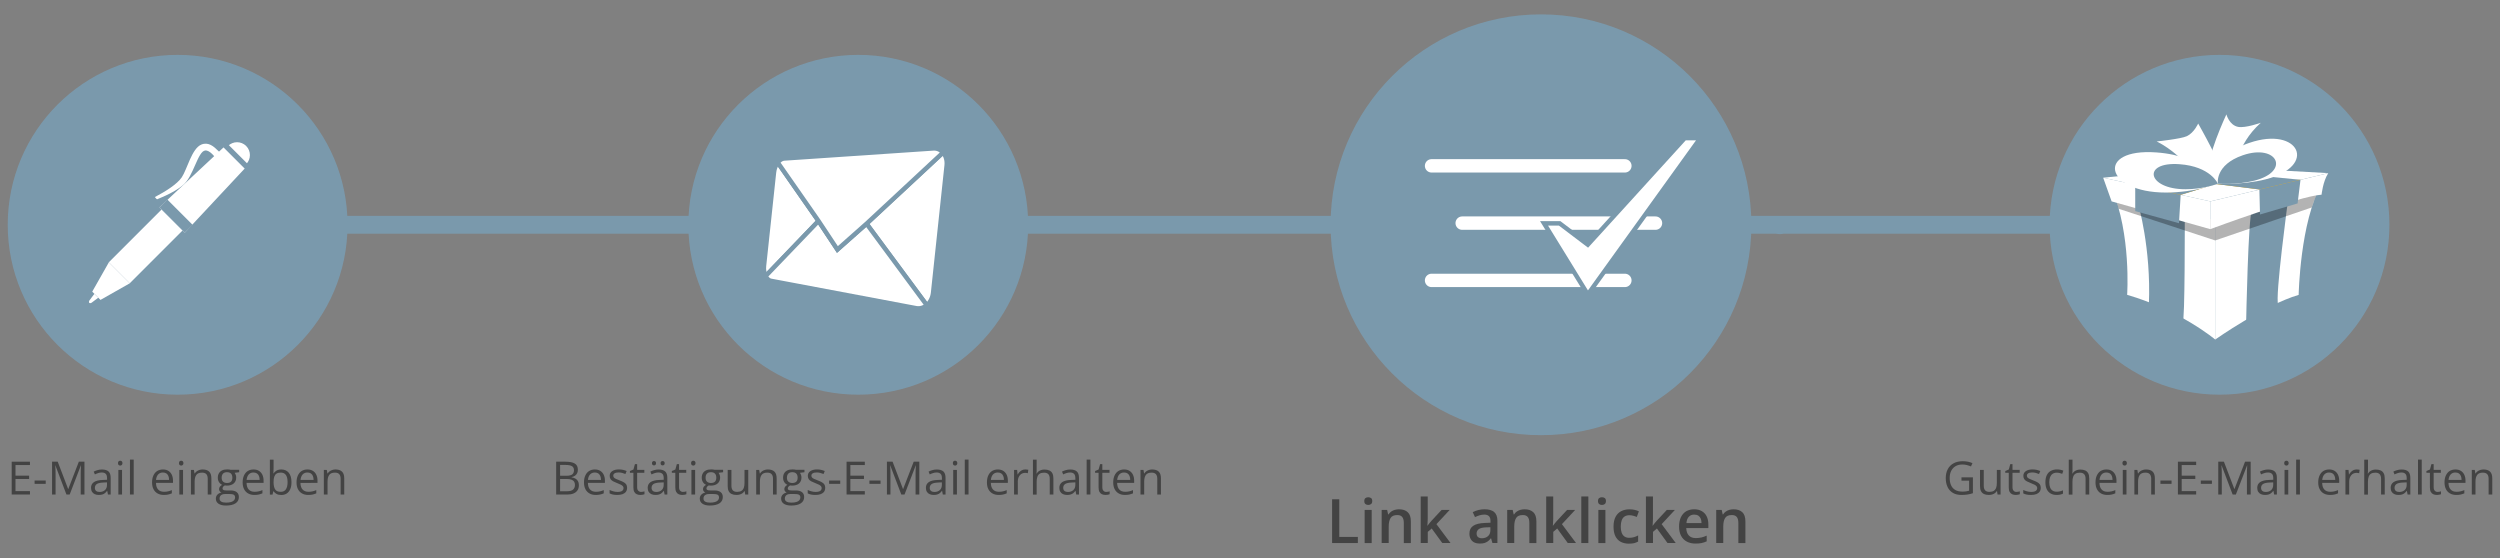 <?xml version="1.0" encoding="utf-8"?>
<!-- Generator: Adobe Illustrator 28.0.0, SVG Export Plug-In . SVG Version: 6.00 Build 0)  -->
<svg version="1.1" id="Ebene_1" xmlns="http://www.w3.org/2000/svg" xmlns:xlink="http://www.w3.org/1999/xlink" x="0px" y="0px"
	 viewBox="0 0 560 125" style="enable-background:new 0 0 560 125;" xml:space="preserve">
<rect x="0" y="0" width="560" height="125" fill="#808080" stroke="none"/>
<style type="text/css">
	.st0{fill:#7A99AC;}
	.st1{fill:none;stroke:#7A99AC;stroke-width:4;stroke-miterlimit:10;}
	.st2{fill:#434343;}
	.st3{fill:#FFFFFF;}
	.st4{fill:#FFFFFF;stroke:#7A99AC;stroke-miterlimit:10;}
	.st5{fill:#7A99AC;stroke:#FFFFFF;stroke-width:3;stroke-linecap:round;stroke-miterlimit:10;}
	.st6{opacity:0.3;enable-background:new    ;}
	.st7{fill:#F0AE11;}
</style>
<g>
	<g>
		<g>
			<path class="st0" d="M43.41,50.64c1.93,0,1.93-3,0-3C41.48,47.64,41.48,50.64,43.41,50.64L43.41,50.64z"/>
		</g>
	</g>
	<g>
		<g>
			<path class="st0" d="M398.68,52.45c1.93,0,1.93-3,0-3C396.75,49.45,396.75,52.45,398.68,52.45L398.68,52.45z"/>
		</g>
	</g>
	<line class="st1" x1="41.6" y1="50.35" x2="497.77" y2="50.35"/>
	<g>
		<circle class="st0" cx="39.79" cy="50.35" r="38.06"/>
		<g>
			<path class="st2" d="M6.71,110.77H2.62v-7.35h4.09v0.75H3.47v2.38h3.05v0.74H3.47v2.72h3.24V110.77z"/>
			<path class="st2" d="M7.75,108.38v-0.74h2.49v0.74H7.75z"/>
			<path class="st2" d="M14.88,110.77l-2.47-6.51h-0.04c0.01,0.14,0.03,0.3,0.04,0.5c0.01,0.2,0.02,0.41,0.03,0.65
				c0.01,0.23,0.01,0.47,0.01,0.71v4.65h-0.79v-7.35h1.27l2.33,6.11h0.04l2.36-6.11h1.26v7.35h-0.84v-4.71c0-0.22,0-0.44,0.01-0.66
				c0.01-0.22,0.02-0.43,0.03-0.62c0.01-0.19,0.02-0.37,0.03-0.51h-0.04l-2.5,6.5H14.88z"/>
			<path class="st2" d="M22.85,105.17c0.66,0,1.14,0.15,1.46,0.44c0.32,0.29,0.48,0.77,0.48,1.41v3.75h-0.61l-0.16-0.81h-0.04
				c-0.15,0.2-0.32,0.37-0.48,0.51c-0.17,0.13-0.36,0.24-0.58,0.3c-0.22,0.07-0.49,0.1-0.81,0.1c-0.34,0-0.63-0.06-0.89-0.18
				c-0.26-0.12-0.46-0.29-0.61-0.53c-0.15-0.24-0.22-0.54-0.22-0.9c0-0.55,0.22-0.97,0.65-1.27c0.44-0.29,1.1-0.46,1.99-0.48
				l0.95-0.04v-0.34c0-0.48-0.1-0.81-0.31-1c-0.2-0.19-0.49-0.29-0.86-0.29c-0.29,0-0.56,0.04-0.82,0.13s-0.51,0.18-0.74,0.3
				l-0.26-0.63c0.25-0.13,0.53-0.24,0.85-0.33C22.15,105.21,22.49,105.17,22.85,105.17z M23.96,108.05l-0.84,0.04
				c-0.69,0.03-1.17,0.14-1.45,0.34c-0.28,0.2-0.42,0.48-0.42,0.84c0,0.32,0.1,0.55,0.29,0.7c0.19,0.15,0.44,0.23,0.76,0.23
				c0.49,0,0.89-0.14,1.2-0.41c0.31-0.27,0.47-0.68,0.47-1.22V108.05z"/>
			<path class="st2" d="M26.93,103.2c0.14,0,0.26,0.05,0.35,0.13c0.1,0.09,0.15,0.23,0.15,0.41c0,0.18-0.05,0.32-0.15,0.41
				c-0.1,0.09-0.22,0.14-0.35,0.14c-0.14,0-0.26-0.05-0.36-0.14c-0.1-0.09-0.14-0.23-0.14-0.41c0-0.19,0.05-0.33,0.14-0.41
				C26.67,103.24,26.79,103.2,26.93,103.2z M27.34,105.26v5.51h-0.83v-5.51H27.34z"/>
			<path class="st2" d="M29.95,110.77h-0.84v-7.82h0.84V110.77z"/>
			<path class="st2" d="M36.5,105.16c0.47,0,0.87,0.1,1.21,0.31c0.34,0.21,0.59,0.5,0.77,0.87c0.18,0.38,0.27,0.81,0.27,1.31v0.52
				h-3.81c0.01,0.65,0.17,1.14,0.48,1.48c0.31,0.34,0.75,0.51,1.32,0.51c0.35,0,0.66-0.03,0.92-0.1c0.27-0.06,0.55-0.16,0.83-0.28
				v0.73c-0.28,0.12-0.55,0.21-0.83,0.27c-0.27,0.06-0.6,0.09-0.97,0.09c-0.53,0-0.99-0.11-1.38-0.33c-0.39-0.21-0.7-0.53-0.92-0.95
				c-0.22-0.42-0.33-0.93-0.33-1.54c0-0.59,0.1-1.11,0.3-1.54c0.2-0.43,0.48-0.77,0.84-1C35.58,105.28,36.01,105.16,36.5,105.16z
				 M36.49,105.84c-0.45,0-0.8,0.15-1.07,0.44c-0.26,0.29-0.42,0.7-0.47,1.22h2.92c0-0.33-0.05-0.62-0.15-0.87
				c-0.1-0.25-0.25-0.44-0.45-0.58C37.06,105.91,36.81,105.84,36.49,105.84z"/>
			<path class="st2" d="M40.59,103.2c0.14,0,0.26,0.05,0.35,0.13c0.1,0.09,0.15,0.23,0.15,0.41c0,0.18-0.05,0.32-0.15,0.41
				c-0.1,0.09-0.22,0.14-0.35,0.14c-0.14,0-0.26-0.05-0.36-0.14c-0.1-0.09-0.14-0.23-0.14-0.41c0-0.19,0.05-0.33,0.14-0.41
				C40.32,103.24,40.44,103.2,40.59,103.2z M41,105.26v5.51h-0.83v-5.51H41z"/>
			<path class="st2" d="M45.37,105.16c0.65,0,1.15,0.16,1.48,0.48c0.34,0.32,0.5,0.83,0.5,1.54v3.59h-0.82v-3.53
				c0-0.46-0.1-0.8-0.31-1.03s-0.53-0.34-0.96-0.34c-0.61,0-1.04,0.17-1.29,0.52s-0.37,0.85-0.37,1.5v2.89h-0.83v-5.51h0.67
				l0.13,0.79h0.05c0.12-0.19,0.27-0.36,0.45-0.49c0.18-0.13,0.38-0.23,0.61-0.3S45.12,105.16,45.37,105.16z"/>
			<path class="st2" d="M50.61,113.24c-0.72,0-1.28-0.14-1.67-0.41s-0.59-0.65-0.59-1.13c0-0.35,0.11-0.64,0.33-0.88
				c0.22-0.24,0.52-0.41,0.91-0.49c-0.14-0.07-0.27-0.17-0.37-0.3s-0.15-0.29-0.15-0.46c0-0.2,0.06-0.38,0.17-0.53
				c0.11-0.15,0.28-0.3,0.52-0.44c-0.29-0.12-0.52-0.32-0.7-0.6c-0.18-0.28-0.27-0.6-0.27-0.98c0-0.4,0.08-0.73,0.25-1.01
				c0.16-0.28,0.4-0.49,0.71-0.64c0.31-0.15,0.69-0.22,1.13-0.22c0.1,0,0.2,0.01,0.29,0.01c0.1,0.01,0.19,0.02,0.28,0.03
				c0.09,0.02,0.17,0.03,0.24,0.05h1.89v0.54l-1.02,0.13c0.1,0.13,0.18,0.29,0.25,0.47c0.07,0.18,0.1,0.39,0.1,0.61
				c0,0.55-0.19,0.99-0.56,1.31c-0.37,0.32-0.88,0.48-1.53,0.48c-0.15,0-0.31-0.01-0.47-0.04c-0.16,0.09-0.29,0.19-0.37,0.3
				c-0.09,0.11-0.13,0.24-0.13,0.38c0,0.11,0.03,0.19,0.1,0.26c0.07,0.06,0.16,0.11,0.28,0.14c0.12,0.03,0.27,0.04,0.45,0.04h0.97
				c0.6,0,1.06,0.13,1.38,0.38c0.32,0.25,0.48,0.62,0.48,1.1c0,0.61-0.25,1.08-0.74,1.4C52.27,113.08,51.55,113.24,50.61,113.24z
				 M50.64,112.59c0.46,0,0.83-0.05,1.13-0.14c0.3-0.09,0.52-0.23,0.67-0.4c0.15-0.17,0.22-0.38,0.22-0.61
				c0-0.22-0.05-0.39-0.15-0.5c-0.1-0.11-0.25-0.19-0.44-0.22c-0.19-0.04-0.43-0.06-0.71-0.06h-0.96c-0.25,0-0.46,0.04-0.65,0.12
				c-0.18,0.08-0.33,0.19-0.42,0.34c-0.1,0.15-0.15,0.34-0.15,0.56c0,0.3,0.13,0.53,0.38,0.68
				C49.81,112.51,50.17,112.59,50.64,112.59z M50.85,108.19c0.4,0,0.7-0.1,0.9-0.3c0.2-0.2,0.3-0.49,0.3-0.88
				c0-0.41-0.1-0.72-0.31-0.93c-0.2-0.21-0.51-0.31-0.9-0.31c-0.38,0-0.68,0.11-0.88,0.32s-0.31,0.52-0.31,0.93
				c0,0.38,0.1,0.66,0.31,0.86C50.17,108.08,50.47,108.19,50.85,108.19z"/>
			<path class="st2" d="M56.79,105.16c0.47,0,0.87,0.1,1.21,0.31c0.34,0.21,0.59,0.5,0.77,0.87c0.18,0.38,0.27,0.81,0.27,1.31v0.52
				h-3.81c0.01,0.65,0.17,1.14,0.48,1.48c0.31,0.34,0.75,0.51,1.32,0.51c0.35,0,0.66-0.03,0.92-0.1c0.27-0.06,0.55-0.16,0.83-0.28
				v0.73c-0.28,0.12-0.55,0.21-0.83,0.27c-0.27,0.06-0.6,0.09-0.97,0.09c-0.53,0-0.99-0.11-1.38-0.33c-0.39-0.21-0.7-0.53-0.92-0.95
				c-0.22-0.42-0.33-0.93-0.33-1.54c0-0.59,0.1-1.11,0.3-1.54c0.2-0.43,0.48-0.77,0.84-1C55.86,105.28,56.29,105.16,56.79,105.16z
				 M56.78,105.84c-0.45,0-0.8,0.15-1.07,0.44c-0.26,0.29-0.42,0.7-0.47,1.22h2.92c0-0.33-0.05-0.62-0.15-0.87
				c-0.1-0.25-0.25-0.44-0.45-0.58C57.35,105.91,57.09,105.84,56.78,105.84z"/>
			<path class="st2" d="M61.28,102.95v1.96c0,0.22-0.01,0.44-0.02,0.65c-0.01,0.21-0.02,0.38-0.03,0.49h0.05
				c0.15-0.25,0.37-0.46,0.65-0.63c0.28-0.17,0.65-0.26,1.09-0.26c0.69,0,1.24,0.24,1.65,0.72c0.41,0.48,0.62,1.19,0.62,2.13
				c0,0.62-0.09,1.14-0.28,1.57c-0.19,0.43-0.45,0.75-0.79,0.97c-0.34,0.22-0.75,0.33-1.21,0.33c-0.44,0-0.79-0.08-1.07-0.24
				c-0.28-0.16-0.5-0.36-0.65-0.59h-0.07l-0.17,0.74h-0.6v-7.82H61.28z M62.89,105.86c-0.4,0-0.72,0.08-0.95,0.23
				c-0.23,0.15-0.4,0.39-0.51,0.7c-0.1,0.31-0.15,0.71-0.15,1.19v0.05c0,0.69,0.12,1.22,0.35,1.59c0.23,0.37,0.65,0.55,1.26,0.55
				c0.51,0,0.9-0.19,1.15-0.56s0.38-0.91,0.38-1.61c0-0.71-0.13-1.25-0.38-1.6C63.79,106.04,63.41,105.86,62.89,105.86z"/>
			<path class="st2" d="M68.87,105.16c0.47,0,0.87,0.1,1.21,0.31c0.34,0.21,0.59,0.5,0.77,0.87c0.18,0.38,0.27,0.81,0.27,1.31v0.52
				H67.3c0.01,0.65,0.17,1.14,0.48,1.48c0.31,0.34,0.75,0.51,1.32,0.51c0.35,0,0.66-0.03,0.92-0.1c0.27-0.06,0.55-0.16,0.83-0.28
				v0.73c-0.28,0.12-0.55,0.21-0.83,0.27c-0.27,0.06-0.6,0.09-0.97,0.09c-0.53,0-0.99-0.11-1.38-0.33c-0.39-0.21-0.7-0.53-0.92-0.95
				c-0.22-0.42-0.33-0.93-0.33-1.54c0-0.59,0.1-1.11,0.3-1.54c0.2-0.43,0.48-0.77,0.84-1C67.94,105.28,68.37,105.16,68.87,105.16z
				 M68.86,105.84c-0.45,0-0.8,0.15-1.07,0.44c-0.26,0.29-0.42,0.7-0.47,1.22h2.92c0-0.33-0.05-0.62-0.15-0.87
				c-0.1-0.25-0.25-0.44-0.45-0.58C69.43,105.91,69.17,105.84,68.86,105.84z"/>
			<path class="st2" d="M75.13,105.16c0.65,0,1.15,0.16,1.48,0.48c0.34,0.32,0.5,0.83,0.5,1.54v3.59H76.3v-3.53
				c0-0.46-0.1-0.8-0.31-1.03s-0.53-0.34-0.96-0.34c-0.61,0-1.04,0.17-1.29,0.52c-0.25,0.35-0.37,0.85-0.37,1.5v2.89h-0.83v-5.51
				h0.67l0.13,0.79h0.05c0.12-0.19,0.27-0.36,0.45-0.49c0.18-0.13,0.38-0.23,0.61-0.3S74.89,105.16,75.13,105.16z"/>
		</g>
	</g>
	<g>
		<circle class="st0" cx="192.25" cy="50.35" r="38.06"/>
		<g>
			<path class="st2" d="M124.6,103.42h2.08c0.92,0,1.61,0.14,2.07,0.41c0.46,0.27,0.69,0.74,0.69,1.4c0,0.28-0.05,0.54-0.16,0.77
				c-0.11,0.23-0.27,0.41-0.48,0.56c-0.21,0.15-0.46,0.25-0.77,0.31v0.05c0.32,0.05,0.61,0.14,0.85,0.28s0.44,0.32,0.58,0.56
				c0.14,0.24,0.21,0.55,0.21,0.92c0,0.45-0.1,0.83-0.31,1.15c-0.21,0.31-0.51,0.55-0.89,0.71c-0.38,0.16-0.83,0.24-1.36,0.24h-2.53
				V103.42z M125.46,106.57h1.41c0.64,0,1.08-0.11,1.33-0.32c0.25-0.21,0.37-0.52,0.37-0.92c0-0.42-0.15-0.72-0.44-0.9
				c-0.29-0.18-0.76-0.28-1.4-0.28h-1.27V106.57z M125.46,107.29v2.75h1.53c0.65,0,1.12-0.13,1.39-0.38
				c0.27-0.26,0.41-0.6,0.41-1.04c0-0.28-0.06-0.52-0.18-0.71c-0.12-0.2-0.32-0.35-0.59-0.46c-0.27-0.1-0.64-0.16-1.09-0.16H125.46z
				"/>
			<path class="st2" d="M133.25,105.16c0.47,0,0.87,0.1,1.21,0.31c0.34,0.21,0.59,0.5,0.77,0.87c0.18,0.38,0.27,0.81,0.27,1.31v0.52
				h-3.81c0.01,0.65,0.17,1.14,0.48,1.48c0.31,0.34,0.75,0.51,1.32,0.51c0.35,0,0.66-0.03,0.92-0.1c0.27-0.06,0.55-0.16,0.83-0.28
				v0.73c-0.28,0.12-0.55,0.21-0.83,0.27c-0.27,0.06-0.6,0.09-0.97,0.09c-0.53,0-0.99-0.11-1.38-0.33c-0.39-0.21-0.7-0.53-0.92-0.95
				c-0.22-0.42-0.33-0.93-0.33-1.54c0-0.59,0.1-1.11,0.3-1.54c0.2-0.43,0.48-0.77,0.84-1C132.33,105.28,132.75,105.16,133.25,105.16
				z M133.24,105.84c-0.45,0-0.8,0.15-1.07,0.44c-0.26,0.29-0.42,0.7-0.47,1.22h2.92c0-0.33-0.05-0.62-0.15-0.87
				c-0.1-0.25-0.25-0.44-0.45-0.58C133.81,105.91,133.55,105.84,133.24,105.84z"/>
			<path class="st2" d="M140.47,109.26c0,0.35-0.09,0.65-0.26,0.89c-0.18,0.24-0.43,0.42-0.75,0.54s-0.72,0.18-1.17,0.18
				c-0.39,0-0.72-0.03-1-0.09s-0.53-0.15-0.74-0.26v-0.77c0.22,0.11,0.49,0.21,0.8,0.3c0.31,0.09,0.63,0.14,0.96,0.14
				c0.48,0,0.82-0.08,1.04-0.23c0.21-0.15,0.32-0.36,0.32-0.63c0-0.15-0.04-0.28-0.13-0.4c-0.09-0.12-0.23-0.23-0.43-0.34
				c-0.2-0.11-0.48-0.23-0.83-0.36c-0.35-0.13-0.66-0.27-0.91-0.4c-0.26-0.13-0.45-0.29-0.59-0.49s-0.21-0.44-0.21-0.74
				c0-0.47,0.19-0.82,0.57-1.07c0.38-0.25,0.87-0.38,1.49-0.38c0.33,0,0.64,0.03,0.93,0.1c0.29,0.07,0.56,0.15,0.81,0.26l-0.28,0.67
				c-0.23-0.1-0.47-0.18-0.73-0.25c-0.26-0.07-0.52-0.1-0.79-0.1c-0.39,0-0.68,0.06-0.89,0.19c-0.21,0.13-0.31,0.3-0.31,0.52
				c0,0.17,0.05,0.31,0.14,0.42s0.25,0.21,0.46,0.31c0.21,0.1,0.49,0.21,0.83,0.34c0.35,0.13,0.64,0.26,0.89,0.4
				c0.25,0.13,0.44,0.3,0.58,0.49C140.4,108.71,140.47,108.96,140.47,109.26z"/>
			<path class="st2" d="M143.59,110.19c0.14,0,0.28-0.01,0.42-0.04c0.14-0.02,0.26-0.05,0.35-0.09v0.65
				c-0.1,0.04-0.23,0.08-0.4,0.11c-0.17,0.03-0.34,0.05-0.51,0.05c-0.29,0-0.56-0.05-0.79-0.15c-0.24-0.1-0.43-0.27-0.57-0.52
				c-0.14-0.24-0.21-0.58-0.21-1.02v-3.27h-0.78v-0.41l0.79-0.33l0.33-1.2h0.5v1.28h1.61v0.65h-1.61v3.24c0,0.35,0.08,0.6,0.24,0.77
				S143.33,110.19,143.59,110.19z"/>
			<path class="st2" d="M147.54,105.17c0.66,0,1.14,0.15,1.46,0.44c0.32,0.29,0.48,0.77,0.48,1.41v3.75h-0.61l-0.16-0.81h-0.04
				c-0.15,0.2-0.32,0.37-0.48,0.51c-0.17,0.13-0.36,0.24-0.58,0.3c-0.22,0.07-0.49,0.1-0.81,0.1c-0.34,0-0.63-0.06-0.89-0.18
				c-0.26-0.12-0.46-0.29-0.61-0.53s-0.22-0.54-0.22-0.9c0-0.55,0.22-0.97,0.65-1.27c0.44-0.29,1.1-0.46,1.99-0.48l0.95-0.04v-0.34
				c0-0.48-0.1-0.81-0.31-1s-0.49-0.29-0.86-0.29c-0.29,0-0.56,0.04-0.82,0.13s-0.51,0.18-0.74,0.3l-0.26-0.63
				c0.25-0.13,0.53-0.24,0.85-0.33C146.85,105.21,147.19,105.17,147.54,105.17z M148.66,108.05l-0.84,0.04
				c-0.69,0.03-1.17,0.14-1.45,0.34c-0.28,0.2-0.42,0.48-0.42,0.84c0,0.32,0.1,0.55,0.29,0.7c0.19,0.15,0.44,0.23,0.76,0.23
				c0.49,0,0.89-0.14,1.2-0.41c0.31-0.27,0.47-0.68,0.47-1.22V108.05z M146.04,103.76c0-0.17,0.04-0.29,0.13-0.37
				s0.19-0.12,0.32-0.12c0.13,0,0.24,0.04,0.33,0.12c0.09,0.08,0.13,0.2,0.13,0.37c0,0.16-0.04,0.29-0.13,0.37
				c-0.09,0.08-0.2,0.12-0.33,0.12c-0.13,0-0.23-0.04-0.32-0.12C146.09,104.05,146.04,103.93,146.04,103.76z M147.97,103.76
				c0-0.17,0.04-0.29,0.13-0.37s0.19-0.12,0.32-0.12c0.13,0,0.24,0.04,0.33,0.12s0.14,0.2,0.14,0.37c0,0.16-0.05,0.29-0.14,0.37
				c-0.09,0.08-0.2,0.12-0.33,0.12c-0.12,0-0.23-0.04-0.32-0.12C148.02,104.05,147.97,103.93,147.97,103.76z"/>
			<path class="st2" d="M152.98,110.19c0.14,0,0.28-0.01,0.42-0.04c0.14-0.02,0.26-0.05,0.35-0.09v0.65
				c-0.1,0.04-0.23,0.08-0.4,0.11c-0.17,0.03-0.34,0.05-0.51,0.05c-0.29,0-0.56-0.05-0.79-0.15c-0.24-0.1-0.43-0.27-0.57-0.52
				c-0.14-0.24-0.21-0.58-0.21-1.02v-3.27h-0.78v-0.41l0.79-0.33l0.33-1.2h0.5v1.28h1.61v0.65h-1.61v3.24c0,0.35,0.08,0.6,0.24,0.77
				S152.72,110.19,152.98,110.19z"/>
			<path class="st2" d="M155.3,103.2c0.14,0,0.26,0.05,0.35,0.13c0.1,0.09,0.15,0.23,0.15,0.41c0,0.18-0.05,0.32-0.15,0.41
				c-0.1,0.09-0.22,0.14-0.35,0.14c-0.14,0-0.26-0.05-0.36-0.14c-0.1-0.09-0.14-0.23-0.14-0.41c0-0.19,0.05-0.33,0.14-0.41
				C155.04,103.24,155.16,103.2,155.3,103.2z M155.71,105.26v5.51h-0.83v-5.51H155.71z"/>
			<path class="st2" d="M159.01,113.24c-0.72,0-1.28-0.14-1.67-0.41s-0.59-0.65-0.59-1.13c0-0.35,0.11-0.64,0.33-0.88
				c0.22-0.24,0.52-0.41,0.91-0.49c-0.14-0.07-0.27-0.17-0.37-0.3s-0.15-0.29-0.15-0.46c0-0.2,0.06-0.38,0.17-0.53
				c0.11-0.15,0.28-0.3,0.52-0.44c-0.29-0.12-0.52-0.32-0.7-0.6c-0.18-0.28-0.27-0.6-0.27-0.98c0-0.4,0.08-0.73,0.25-1.01
				c0.16-0.28,0.4-0.49,0.71-0.64c0.31-0.15,0.69-0.22,1.13-0.22c0.1,0,0.2,0.01,0.29,0.01c0.1,0.01,0.19,0.02,0.28,0.03
				c0.09,0.02,0.17,0.03,0.24,0.05h1.89v0.54l-1.02,0.13c0.1,0.13,0.18,0.29,0.25,0.47c0.07,0.18,0.1,0.39,0.1,0.61
				c0,0.55-0.19,0.99-0.56,1.31c-0.37,0.32-0.88,0.48-1.53,0.48c-0.15,0-0.31-0.01-0.47-0.04c-0.16,0.09-0.29,0.19-0.37,0.3
				s-0.13,0.24-0.13,0.38c0,0.11,0.03,0.19,0.1,0.26c0.07,0.06,0.16,0.11,0.28,0.14c0.12,0.03,0.27,0.04,0.45,0.04h0.97
				c0.6,0,1.06,0.13,1.38,0.38c0.32,0.25,0.48,0.62,0.48,1.1c0,0.61-0.25,1.08-0.74,1.4S159.95,113.24,159.01,113.24z
				 M159.04,112.59c0.46,0,0.83-0.05,1.13-0.14c0.3-0.09,0.52-0.23,0.67-0.4c0.15-0.17,0.22-0.38,0.22-0.61
				c0-0.22-0.05-0.39-0.15-0.5c-0.1-0.11-0.25-0.19-0.44-0.22c-0.19-0.04-0.43-0.06-0.71-0.06h-0.96c-0.25,0-0.46,0.04-0.65,0.12
				c-0.18,0.08-0.33,0.19-0.42,0.34c-0.1,0.15-0.15,0.34-0.15,0.56c0,0.3,0.13,0.53,0.38,0.68
				C158.21,112.51,158.57,112.59,159.04,112.59z M159.25,108.19c0.4,0,0.7-0.1,0.9-0.3c0.2-0.2,0.3-0.49,0.3-0.88
				c0-0.41-0.1-0.72-0.31-0.93c-0.2-0.21-0.51-0.31-0.9-0.31c-0.38,0-0.68,0.11-0.88,0.32c-0.21,0.21-0.31,0.52-0.31,0.93
				c0,0.38,0.1,0.66,0.31,0.86C158.57,108.08,158.87,108.19,159.25,108.19z"/>
			<path class="st2" d="M167.61,105.26v5.51h-0.68l-0.12-0.77h-0.05c-0.11,0.19-0.26,0.35-0.44,0.48c-0.18,0.13-0.38,0.23-0.61,0.29
				c-0.23,0.06-0.47,0.1-0.72,0.1c-0.44,0-0.8-0.07-1.1-0.21s-0.52-0.36-0.67-0.65c-0.15-0.29-0.22-0.67-0.22-1.14v-3.61h0.84v3.55
				c0,0.46,0.1,0.8,0.31,1.03c0.21,0.22,0.52,0.34,0.95,0.34c0.41,0,0.73-0.08,0.98-0.23c0.24-0.15,0.42-0.38,0.53-0.68
				c0.11-0.3,0.16-0.67,0.16-1.1v-2.9H167.61z"/>
			<path class="st2" d="M171.99,105.16c0.65,0,1.15,0.16,1.48,0.48c0.34,0.32,0.5,0.83,0.5,1.54v3.59h-0.82v-3.53
				c0-0.46-0.1-0.8-0.31-1.03c-0.21-0.23-0.53-0.34-0.96-0.34c-0.61,0-1.04,0.17-1.29,0.52c-0.25,0.35-0.37,0.85-0.37,1.5v2.89
				h-0.83v-5.51h0.67l0.13,0.79h0.05c0.12-0.19,0.27-0.36,0.45-0.49c0.18-0.13,0.38-0.23,0.61-0.3S171.74,105.16,171.99,105.16z"/>
			<path class="st2" d="M177.23,113.24c-0.72,0-1.28-0.14-1.67-0.41c-0.39-0.27-0.59-0.65-0.59-1.13c0-0.35,0.11-0.64,0.33-0.88
				c0.22-0.24,0.52-0.41,0.91-0.49c-0.14-0.07-0.27-0.17-0.37-0.3s-0.15-0.29-0.15-0.46c0-0.2,0.06-0.38,0.17-0.53
				c0.11-0.15,0.28-0.3,0.52-0.44c-0.29-0.12-0.52-0.32-0.7-0.6c-0.18-0.28-0.27-0.6-0.27-0.98c0-0.4,0.08-0.73,0.25-1.01
				c0.16-0.28,0.4-0.49,0.71-0.64c0.31-0.15,0.69-0.22,1.13-0.22c0.1,0,0.2,0.01,0.29,0.01c0.1,0.01,0.19,0.02,0.28,0.03
				c0.09,0.02,0.17,0.03,0.24,0.05h1.89v0.54l-1.02,0.13c0.1,0.13,0.18,0.29,0.25,0.47s0.1,0.39,0.1,0.61
				c0,0.55-0.19,0.99-0.56,1.31c-0.37,0.32-0.88,0.48-1.53,0.48c-0.15,0-0.31-0.01-0.47-0.04c-0.16,0.09-0.29,0.19-0.37,0.3
				c-0.09,0.11-0.13,0.24-0.13,0.38c0,0.11,0.03,0.19,0.1,0.26c0.07,0.06,0.16,0.11,0.28,0.14c0.12,0.03,0.27,0.04,0.45,0.04h0.97
				c0.6,0,1.06,0.13,1.38,0.38c0.32,0.25,0.48,0.62,0.48,1.1c0,0.61-0.25,1.08-0.74,1.4C178.89,113.08,178.17,113.24,177.23,113.24z
				 M177.26,112.59c0.46,0,0.83-0.05,1.13-0.14c0.3-0.09,0.52-0.23,0.67-0.4c0.15-0.17,0.22-0.38,0.22-0.61
				c0-0.22-0.05-0.39-0.15-0.5s-0.25-0.19-0.44-0.22c-0.19-0.04-0.43-0.06-0.71-0.06h-0.96c-0.25,0-0.46,0.04-0.65,0.12
				s-0.33,0.19-0.42,0.34c-0.1,0.15-0.15,0.34-0.15,0.56c0,0.3,0.13,0.53,0.38,0.68C176.43,112.51,176.79,112.59,177.26,112.59z
				 M177.47,108.19c0.4,0,0.7-0.1,0.9-0.3c0.2-0.2,0.3-0.49,0.3-0.88c0-0.41-0.1-0.72-0.31-0.93c-0.2-0.21-0.51-0.31-0.9-0.31
				c-0.38,0-0.68,0.11-0.88,0.32s-0.31,0.52-0.31,0.93c0,0.38,0.1,0.66,0.31,0.86C176.79,108.08,177.09,108.19,177.47,108.19z"/>
			<path class="st2" d="M184.85,109.26c0,0.35-0.09,0.65-0.26,0.89c-0.18,0.24-0.43,0.42-0.75,0.54s-0.72,0.18-1.17,0.18
				c-0.39,0-0.72-0.03-1-0.09c-0.28-0.06-0.53-0.15-0.74-0.26v-0.77c0.22,0.11,0.49,0.21,0.8,0.3c0.31,0.09,0.63,0.14,0.96,0.14
				c0.48,0,0.82-0.08,1.04-0.23c0.21-0.15,0.32-0.36,0.32-0.63c0-0.15-0.04-0.28-0.13-0.4c-0.09-0.12-0.23-0.23-0.43-0.34
				c-0.2-0.11-0.48-0.23-0.83-0.36c-0.35-0.13-0.66-0.27-0.91-0.4c-0.26-0.13-0.45-0.29-0.59-0.49s-0.21-0.44-0.21-0.74
				c0-0.47,0.19-0.82,0.57-1.07c0.38-0.25,0.87-0.38,1.49-0.38c0.33,0,0.64,0.03,0.93,0.1c0.29,0.07,0.56,0.15,0.81,0.26l-0.28,0.67
				c-0.23-0.1-0.47-0.18-0.73-0.25c-0.26-0.07-0.52-0.1-0.79-0.1c-0.39,0-0.68,0.06-0.89,0.19c-0.21,0.13-0.31,0.3-0.31,0.52
				c0,0.17,0.05,0.31,0.14,0.42c0.1,0.11,0.25,0.21,0.46,0.31c0.21,0.1,0.49,0.21,0.83,0.34c0.35,0.13,0.64,0.26,0.89,0.4
				c0.25,0.13,0.44,0.3,0.58,0.49C184.78,108.71,184.85,108.96,184.85,109.26z"/>
			<path class="st2" d="M185.72,108.38v-0.74h2.49v0.74H185.72z"/>
			<path class="st2" d="M193.72,110.77h-4.09v-7.35h4.09v0.75h-3.24v2.38h3.05v0.74h-3.05v2.72h3.24V110.77z"/>
			<path class="st2" d="M194.75,108.38v-0.74h2.49v0.74H194.75z"/>
			<path class="st2" d="M201.89,110.77l-2.47-6.51h-0.04c0.01,0.14,0.03,0.3,0.04,0.5c0.01,0.2,0.02,0.41,0.03,0.65
				c0.01,0.23,0.01,0.47,0.01,0.71v4.65h-0.79v-7.35h1.27l2.33,6.11h0.04l2.36-6.11h1.26v7.35h-0.84v-4.71c0-0.22,0-0.44,0.01-0.66
				c0.01-0.22,0.02-0.43,0.03-0.62c0.01-0.19,0.02-0.37,0.03-0.51h-0.04l-2.5,6.5H201.89z"/>
			<path class="st2" d="M209.86,105.17c0.66,0,1.14,0.15,1.46,0.44c0.32,0.29,0.48,0.77,0.48,1.41v3.75h-0.61l-0.16-0.81h-0.04
				c-0.15,0.2-0.32,0.37-0.48,0.51c-0.17,0.13-0.36,0.24-0.58,0.3c-0.22,0.07-0.49,0.1-0.81,0.1c-0.34,0-0.63-0.06-0.89-0.18
				c-0.26-0.12-0.46-0.29-0.61-0.53s-0.22-0.54-0.22-0.9c0-0.55,0.22-0.97,0.65-1.27c0.44-0.29,1.1-0.46,1.99-0.48l0.95-0.04v-0.34
				c0-0.48-0.1-0.81-0.31-1s-0.49-0.29-0.86-0.29c-0.29,0-0.56,0.04-0.82,0.13s-0.51,0.18-0.74,0.3l-0.26-0.63
				c0.25-0.13,0.53-0.24,0.85-0.33C209.16,105.21,209.5,105.17,209.86,105.17z M210.97,108.05l-0.84,0.04
				c-0.69,0.03-1.17,0.14-1.45,0.34c-0.28,0.2-0.42,0.48-0.42,0.84c0,0.32,0.1,0.55,0.29,0.7c0.19,0.15,0.44,0.23,0.76,0.23
				c0.49,0,0.89-0.14,1.2-0.41c0.31-0.27,0.47-0.68,0.47-1.22V108.05z"/>
			<path class="st2" d="M213.94,103.2c0.14,0,0.26,0.05,0.35,0.13c0.1,0.09,0.15,0.23,0.15,0.41c0,0.18-0.05,0.32-0.15,0.41
				c-0.1,0.09-0.22,0.14-0.35,0.14c-0.14,0-0.26-0.05-0.36-0.14c-0.1-0.09-0.14-0.23-0.14-0.41c0-0.19,0.05-0.33,0.14-0.41
				C213.68,103.24,213.8,103.2,213.94,103.2z M214.35,105.26v5.51h-0.83v-5.51H214.35z"/>
			<path class="st2" d="M216.95,110.77h-0.84v-7.82h0.84V110.77z"/>
			<path class="st2" d="M223.51,105.16c0.47,0,0.87,0.1,1.21,0.31c0.34,0.21,0.59,0.5,0.77,0.87c0.18,0.38,0.27,0.81,0.27,1.31v0.52
				h-3.81c0.01,0.65,0.17,1.14,0.48,1.48c0.31,0.34,0.75,0.51,1.32,0.51c0.35,0,0.66-0.03,0.92-0.1c0.27-0.06,0.55-0.16,0.83-0.28
				v0.73c-0.28,0.12-0.55,0.21-0.83,0.27c-0.27,0.06-0.6,0.09-0.97,0.09c-0.53,0-0.99-0.11-1.38-0.33c-0.39-0.21-0.7-0.53-0.92-0.95
				c-0.22-0.42-0.33-0.93-0.33-1.54c0-0.59,0.1-1.11,0.3-1.54c0.2-0.43,0.48-0.77,0.84-1C222.59,105.28,223.02,105.16,223.51,105.16
				z M223.5,105.84c-0.45,0-0.8,0.15-1.07,0.44c-0.26,0.29-0.42,0.7-0.47,1.22h2.92c0-0.33-0.05-0.62-0.15-0.87
				c-0.1-0.25-0.25-0.44-0.45-0.58C224.07,105.91,223.81,105.84,223.5,105.84z"/>
			<path class="st2" d="M229.67,105.16c0.11,0,0.23,0.01,0.35,0.02c0.12,0.01,0.23,0.03,0.32,0.05l-0.11,0.77
				c-0.09-0.02-0.19-0.04-0.3-0.06s-0.21-0.02-0.31-0.02c-0.22,0-0.43,0.05-0.63,0.13c-0.2,0.09-0.37,0.21-0.52,0.38
				c-0.15,0.16-0.26,0.37-0.35,0.6c-0.08,0.23-0.13,0.49-0.13,0.78v2.96h-0.84v-5.51h0.69l0.09,1.02h0.04
				c0.11-0.2,0.25-0.39,0.41-0.56c0.16-0.17,0.35-0.3,0.56-0.41C229.17,105.21,229.41,105.16,229.67,105.16z"/>
			<path class="st2" d="M232.21,102.95v2.34c0,0.13,0,0.27-0.01,0.4c-0.01,0.14-0.02,0.26-0.04,0.38h0.06
				c0.11-0.19,0.26-0.36,0.43-0.49c0.18-0.13,0.38-0.23,0.6-0.3c0.22-0.07,0.46-0.1,0.71-0.1c0.44,0,0.81,0.07,1.11,0.21
				c0.3,0.14,0.52,0.36,0.67,0.65c0.15,0.29,0.22,0.68,0.22,1.15v3.59h-0.82v-3.53c0-0.46-0.1-0.8-0.31-1.03
				c-0.21-0.23-0.53-0.34-0.96-0.34c-0.41,0-0.73,0.08-0.98,0.23c-0.24,0.15-0.42,0.38-0.52,0.69c-0.11,0.3-0.16,0.67-0.16,1.11
				v2.88h-0.83v-7.82H232.21z"/>
			<path class="st2" d="M239.75,105.17c0.66,0,1.14,0.15,1.46,0.44c0.32,0.29,0.48,0.77,0.48,1.41v3.75h-0.61l-0.16-0.81h-0.04
				c-0.15,0.2-0.32,0.37-0.48,0.51c-0.17,0.13-0.36,0.24-0.58,0.3c-0.22,0.07-0.49,0.1-0.81,0.1c-0.34,0-0.63-0.06-0.89-0.18
				c-0.26-0.12-0.46-0.29-0.61-0.53s-0.22-0.54-0.22-0.9c0-0.55,0.22-0.97,0.65-1.27c0.44-0.29,1.1-0.46,1.99-0.48l0.95-0.04v-0.34
				c0-0.48-0.1-0.81-0.31-1s-0.49-0.29-0.86-0.29c-0.29,0-0.56,0.04-0.82,0.13s-0.51,0.18-0.74,0.3l-0.26-0.63
				c0.25-0.13,0.53-0.24,0.85-0.33C239.06,105.21,239.4,105.17,239.75,105.17z M240.87,108.05l-0.84,0.04
				c-0.69,0.03-1.17,0.14-1.45,0.34c-0.28,0.2-0.42,0.48-0.42,0.84c0,0.32,0.1,0.55,0.29,0.7c0.19,0.15,0.44,0.23,0.76,0.23
				c0.49,0,0.89-0.14,1.2-0.41c0.31-0.27,0.47-0.68,0.47-1.22V108.05z"/>
			<path class="st2" d="M244.25,110.77h-0.84v-7.82h0.84V110.77z"/>
			<path class="st2" d="M247.79,110.19c0.14,0,0.28-0.01,0.42-0.04c0.14-0.02,0.26-0.05,0.35-0.09v0.65
				c-0.1,0.04-0.23,0.08-0.4,0.11c-0.17,0.03-0.34,0.05-0.51,0.05c-0.29,0-0.56-0.05-0.79-0.15c-0.24-0.1-0.43-0.27-0.57-0.52
				c-0.14-0.24-0.21-0.58-0.21-1.02v-3.27h-0.78v-0.41l0.79-0.33l0.33-1.2h0.5v1.28h1.61v0.65h-1.61v3.24c0,0.35,0.08,0.6,0.24,0.77
				C247.31,110.1,247.53,110.19,247.79,110.19z"/>
			<path class="st2" d="M251.8,105.16c0.47,0,0.87,0.1,1.21,0.31s0.59,0.5,0.77,0.87c0.18,0.38,0.27,0.81,0.27,1.31v0.52h-3.81
				c0.01,0.65,0.17,1.14,0.48,1.48c0.31,0.34,0.75,0.51,1.32,0.51c0.35,0,0.66-0.03,0.92-0.1c0.27-0.06,0.55-0.16,0.83-0.28v0.73
				c-0.28,0.12-0.55,0.21-0.83,0.27c-0.27,0.06-0.6,0.09-0.97,0.09c-0.53,0-0.99-0.11-1.38-0.33c-0.39-0.21-0.7-0.53-0.92-0.95
				c-0.22-0.42-0.33-0.93-0.33-1.54c0-0.59,0.1-1.11,0.3-1.54c0.2-0.43,0.48-0.77,0.84-1C250.88,105.28,251.31,105.16,251.8,105.16z
				 M251.79,105.84c-0.45,0-0.8,0.15-1.07,0.44c-0.26,0.29-0.42,0.7-0.47,1.22h2.92c0-0.33-0.05-0.62-0.15-0.87
				c-0.1-0.25-0.25-0.44-0.45-0.58C252.37,105.91,252.11,105.84,251.79,105.84z"/>
			<path class="st2" d="M258.07,105.16c0.65,0,1.15,0.16,1.48,0.48c0.34,0.32,0.5,0.83,0.5,1.54v3.59h-0.82v-3.53
				c0-0.46-0.1-0.8-0.31-1.03s-0.53-0.34-0.96-0.34c-0.61,0-1.04,0.17-1.29,0.52c-0.25,0.35-0.37,0.85-0.37,1.5v2.89h-0.83v-5.51
				h0.67l0.13,0.79h0.05c0.12-0.19,0.27-0.36,0.45-0.49c0.18-0.13,0.38-0.23,0.61-0.3S257.82,105.16,258.07,105.16z"/>
		</g>
	</g>
	<g>
		<circle class="st0" cx="345.18" cy="50.35" r="47.13"/>
		<g>
			<path class="st2" d="M298.39,121.64v-9.8H300v8.43h4.16v1.37H298.39z"/>
			<path class="st2" d="M306.49,111.38c0.24,0,0.45,0.07,0.63,0.19s0.26,0.35,0.26,0.67c0,0.31-0.09,0.53-0.26,0.67
				c-0.18,0.13-0.39,0.2-0.63,0.2c-0.25,0-0.46-0.07-0.63-0.2c-0.17-0.13-0.26-0.35-0.26-0.67c0-0.32,0.09-0.54,0.26-0.67
				C306.03,111.45,306.24,111.38,306.49,111.38z M307.26,114.22v7.42h-1.58v-7.42H307.26z"/>
			<path class="st2" d="M313.38,114.08c0.84,0,1.49,0.22,1.95,0.65c0.47,0.43,0.7,1.12,0.7,2.07v4.84h-1.58v-4.54
				c0-0.58-0.12-1.01-0.36-1.3s-0.6-0.43-1.1-0.43c-0.72,0-1.22,0.22-1.5,0.66c-0.28,0.44-0.42,1.08-0.42,1.92v3.69h-1.58v-7.42
				h1.23l0.22,1.01h0.09c0.16-0.26,0.36-0.47,0.6-0.64c0.24-0.17,0.51-0.29,0.8-0.38C312.75,114.13,313.06,114.08,313.38,114.08z"/>
			<path class="st2" d="M319.81,111.21v5.04c0,0.23-0.01,0.48-0.03,0.75c-0.02,0.27-0.04,0.52-0.05,0.76h0.03
				c0.12-0.16,0.26-0.34,0.42-0.55s0.32-0.39,0.47-0.55l2.27-2.44h1.81l-2.97,3.19l3.16,4.23h-1.85l-2.37-3.26l-0.88,0.76v2.5h-1.58
				v-10.43H319.81z"/>
			<path class="st2" d="M332.57,114.08c0.94,0,1.65,0.21,2.13,0.62c0.48,0.42,0.72,1.06,0.72,1.94v4.99h-1.12l-0.3-1.05h-0.05
				c-0.21,0.27-0.43,0.49-0.65,0.66c-0.22,0.17-0.48,0.3-0.77,0.39c-0.29,0.09-0.65,0.13-1.07,0.13c-0.44,0-0.84-0.08-1.19-0.24
				s-0.62-0.41-0.82-0.75c-0.2-0.34-0.3-0.76-0.3-1.27c0-0.76,0.28-1.34,0.85-1.72c0.57-0.38,1.43-0.6,2.58-0.64l1.29-0.05v-0.39
				c0-0.51-0.12-0.88-0.36-1.1c-0.24-0.22-0.58-0.33-1.01-0.33c-0.37,0-0.73,0.05-1.08,0.16s-0.69,0.24-1.02,0.4l-0.51-1.11
				c0.36-0.19,0.77-0.35,1.24-0.47S332.07,114.08,332.57,114.08z M333.86,118.1l-0.96,0.03c-0.79,0.03-1.34,0.16-1.66,0.4
				c-0.32,0.24-0.48,0.57-0.48,0.99c0,0.37,0.11,0.63,0.33,0.8c0.22,0.17,0.51,0.25,0.86,0.25c0.55,0,1-0.16,1.36-0.47
				s0.54-0.77,0.54-1.37V118.1z"/>
			<path class="st2" d="M341.5,114.08c0.84,0,1.49,0.22,1.95,0.65c0.47,0.43,0.7,1.12,0.7,2.07v4.84h-1.58v-4.54
				c0-0.58-0.12-1.01-0.36-1.3c-0.24-0.29-0.6-0.43-1.1-0.43c-0.72,0-1.22,0.22-1.5,0.66c-0.28,0.44-0.42,1.08-0.42,1.92v3.69h-1.58
				v-7.42h1.23l0.22,1.01h0.09c0.16-0.26,0.36-0.47,0.6-0.64s0.51-0.29,0.8-0.38C340.87,114.13,341.17,114.08,341.5,114.08z"/>
			<path class="st2" d="M347.92,111.21v5.04c0,0.23-0.01,0.48-0.03,0.75s-0.04,0.52-0.05,0.76h0.03c0.12-0.16,0.26-0.34,0.42-0.55
				c0.16-0.21,0.32-0.39,0.47-0.55l2.27-2.44h1.81l-2.97,3.19l3.16,4.23h-1.85l-2.37-3.26l-0.88,0.76v2.5h-1.58v-10.43H347.92z"/>
			<path class="st2" d="M355.79,121.64h-1.58v-10.43h1.58V121.64z"/>
			<path class="st2" d="M358.84,111.38c0.24,0,0.45,0.07,0.63,0.19s0.26,0.35,0.26,0.67c0,0.31-0.09,0.53-0.26,0.67
				c-0.18,0.13-0.39,0.2-0.63,0.2c-0.25,0-0.46-0.07-0.63-0.2c-0.17-0.13-0.26-0.35-0.26-0.67c0-0.32,0.09-0.54,0.26-0.67
				C358.37,111.45,358.59,111.38,358.84,111.38z M359.61,114.22v7.42h-1.58v-7.42H359.61z"/>
			<path class="st2" d="M364.86,121.78c-0.7,0-1.31-0.14-1.82-0.41c-0.51-0.27-0.91-0.69-1.19-1.25c-0.28-0.56-0.42-1.28-0.42-2.14
				c0-0.9,0.15-1.64,0.46-2.21c0.3-0.57,0.72-0.99,1.26-1.27c0.54-0.27,1.16-0.41,1.85-0.41c0.44,0,0.84,0.04,1.2,0.13
				c0.36,0.09,0.66,0.19,0.91,0.32l-0.47,1.26c-0.27-0.11-0.55-0.21-0.84-0.28c-0.29-0.08-0.56-0.11-0.82-0.11
				c-0.43,0-0.79,0.1-1.08,0.29c-0.29,0.19-0.5,0.48-0.64,0.86c-0.14,0.38-0.21,0.85-0.21,1.41c0,0.54,0.07,1,0.21,1.38
				c0.14,0.37,0.36,0.66,0.64,0.84c0.28,0.19,0.63,0.28,1.04,0.28c0.41,0,0.77-0.05,1.09-0.15c0.32-0.1,0.63-0.23,0.91-0.38v1.37
				c-0.28,0.16-0.58,0.28-0.9,0.36C365.72,121.74,365.32,121.78,364.86,121.78z"/>
			<path class="st2" d="M370.26,111.21v5.04c0,0.23-0.01,0.48-0.03,0.75c-0.02,0.27-0.04,0.52-0.05,0.76h0.03
				c0.12-0.16,0.26-0.34,0.42-0.55c0.16-0.21,0.32-0.39,0.47-0.55l2.27-2.44h1.81l-2.97,3.19l3.16,4.23h-1.85l-2.37-3.26l-0.88,0.76
				v2.5h-1.58v-10.43H370.26z"/>
			<path class="st2" d="M379.5,114.08c0.66,0,1.23,0.14,1.7,0.41s0.84,0.66,1.09,1.16c0.25,0.5,0.38,1.1,0.38,1.8v0.84h-4.95
				c0.02,0.72,0.21,1.27,0.58,1.66s0.89,0.58,1.55,0.58c0.47,0,0.9-0.05,1.28-0.14s0.77-0.23,1.17-0.41v1.28
				c-0.37,0.17-0.75,0.3-1.13,0.38c-0.38,0.08-0.84,0.12-1.38,0.12c-0.73,0-1.37-0.14-1.92-0.43c-0.55-0.28-0.98-0.71-1.29-1.27
				c-0.31-0.56-0.47-1.26-0.47-2.1c0-0.83,0.14-1.54,0.42-2.12c0.28-0.58,0.68-1.02,1.19-1.33
				C378.23,114.24,378.82,114.08,379.5,114.08z M379.5,115.27c-0.5,0-0.9,0.16-1.2,0.48c-0.31,0.32-0.49,0.79-0.54,1.41h3.38
				c0-0.37-0.07-0.7-0.18-0.99c-0.12-0.29-0.3-0.51-0.54-0.67C380.18,115.35,379.87,115.27,379.5,115.27z"/>
			<path class="st2" d="M388.32,114.08c0.84,0,1.49,0.22,1.95,0.65c0.47,0.43,0.7,1.12,0.7,2.07v4.84h-1.58v-4.54
				c0-0.58-0.12-1.01-0.36-1.3s-0.6-0.43-1.1-0.43c-0.72,0-1.22,0.22-1.5,0.66c-0.28,0.44-0.42,1.08-0.42,1.92v3.69h-1.58v-7.42
				h1.23l0.22,1.01h0.09c0.16-0.26,0.36-0.47,0.6-0.64s0.51-0.29,0.8-0.38C387.69,114.13,388,114.08,388.32,114.08z"/>
		</g>
	</g>
	<g>
		<circle class="st0" cx="497.17" cy="50.35" r="38.06"/>
		<g>
			<path class="st2" d="M439.36,106.92h2.57v3.56c-0.39,0.13-0.78,0.23-1.19,0.29c-0.41,0.06-0.86,0.1-1.36,0.1
				c-0.76,0-1.41-0.15-1.93-0.46s-0.92-0.74-1.19-1.31c-0.27-0.56-0.41-1.24-0.41-2.01c0-0.76,0.15-1.42,0.45-1.99
				s0.73-1.01,1.3-1.32s1.25-0.47,2.05-0.47c0.41,0,0.8,0.04,1.16,0.11c0.37,0.08,0.71,0.18,1.02,0.32l-0.33,0.74
				c-0.27-0.12-0.57-0.22-0.9-0.3c-0.33-0.08-0.66-0.13-1.01-0.13c-0.6,0-1.11,0.12-1.54,0.37s-0.75,0.6-0.98,1.05
				c-0.23,0.45-0.34,0.99-0.34,1.61c0,0.61,0.1,1.15,0.3,1.6c0.2,0.46,0.51,0.81,0.93,1.06c0.42,0.25,0.96,0.38,1.62,0.38
				c0.33,0,0.62-0.02,0.85-0.06c0.24-0.04,0.45-0.08,0.65-0.14v-2.25h-1.71V106.92z"/>
			<path class="st2" d="M448.13,105.26v5.51h-0.68l-0.12-0.77h-0.05c-0.11,0.19-0.26,0.35-0.44,0.48c-0.18,0.13-0.39,0.23-0.61,0.29
				c-0.23,0.06-0.47,0.1-0.72,0.1c-0.44,0-0.8-0.07-1.1-0.21s-0.52-0.36-0.67-0.65c-0.15-0.29-0.22-0.67-0.22-1.14v-3.61h0.84v3.55
				c0,0.46,0.1,0.8,0.31,1.03c0.21,0.22,0.52,0.34,0.95,0.34c0.41,0,0.73-0.08,0.98-0.23c0.24-0.15,0.42-0.38,0.53-0.68
				c0.11-0.3,0.16-0.67,0.16-1.1v-2.9H448.13z"/>
			<path class="st2" d="M451.67,110.19c0.14,0,0.28-0.01,0.42-0.04s0.26-0.05,0.35-0.09v0.65c-0.1,0.04-0.23,0.08-0.41,0.11
				c-0.17,0.03-0.34,0.05-0.5,0.05c-0.29,0-0.56-0.05-0.79-0.15c-0.24-0.1-0.43-0.27-0.57-0.52c-0.14-0.24-0.21-0.58-0.21-1.02
				v-3.27h-0.78v-0.41l0.79-0.33l0.33-1.2h0.5v1.28h1.61v0.65h-1.61v3.24c0,0.35,0.08,0.6,0.24,0.77
				C451.2,110.1,451.41,110.19,451.67,110.19z"/>
			<path class="st2" d="M457.13,109.26c0,0.35-0.09,0.65-0.26,0.89c-0.18,0.24-0.43,0.42-0.75,0.54c-0.33,0.12-0.72,0.18-1.17,0.18
				c-0.39,0-0.72-0.03-1-0.09s-0.53-0.15-0.74-0.26v-0.77c0.22,0.11,0.49,0.21,0.8,0.3c0.31,0.09,0.63,0.14,0.96,0.14
				c0.48,0,0.82-0.08,1.04-0.23c0.21-0.15,0.32-0.36,0.32-0.63c0-0.15-0.04-0.28-0.13-0.4c-0.09-0.12-0.23-0.23-0.43-0.34
				c-0.2-0.11-0.48-0.23-0.83-0.36c-0.35-0.13-0.66-0.27-0.91-0.4c-0.26-0.13-0.45-0.29-0.59-0.49s-0.21-0.44-0.21-0.74
				c0-0.47,0.19-0.82,0.56-1.07c0.38-0.25,0.87-0.38,1.49-0.38c0.33,0,0.64,0.03,0.93,0.1c0.29,0.07,0.56,0.15,0.81,0.26l-0.28,0.67
				c-0.23-0.1-0.47-0.18-0.73-0.25c-0.26-0.07-0.52-0.1-0.79-0.1c-0.39,0-0.68,0.06-0.89,0.19c-0.21,0.13-0.31,0.3-0.31,0.52
				c0,0.17,0.05,0.31,0.14,0.42c0.1,0.11,0.25,0.21,0.46,0.31c0.21,0.1,0.49,0.21,0.83,0.34c0.35,0.13,0.64,0.26,0.89,0.4
				c0.25,0.13,0.44,0.3,0.58,0.49C457.06,108.71,457.13,108.96,457.13,109.26z"/>
			<path class="st2" d="M460.68,110.87c-0.5,0-0.93-0.1-1.31-0.31s-0.67-0.52-0.88-0.94c-0.21-0.42-0.32-0.95-0.32-1.58
				c0-0.67,0.11-1.21,0.33-1.64s0.53-0.74,0.92-0.94s0.84-0.31,1.34-0.31c0.27,0,0.54,0.03,0.8,0.08c0.26,0.05,0.47,0.12,0.63,0.21
				l-0.25,0.7c-0.17-0.07-0.36-0.13-0.58-0.18c-0.22-0.05-0.42-0.08-0.61-0.08c-0.38,0-0.7,0.08-0.95,0.25
				c-0.25,0.16-0.44,0.41-0.57,0.72c-0.13,0.32-0.19,0.71-0.19,1.18c0,0.45,0.06,0.83,0.18,1.14c0.12,0.32,0.3,0.55,0.55,0.72
				c0.24,0.16,0.55,0.25,0.91,0.25c0.29,0,0.55-0.03,0.79-0.09c0.23-0.06,0.45-0.13,0.64-0.22v0.74c-0.18,0.09-0.39,0.17-0.62,0.22
				C461.26,110.84,460.99,110.87,460.68,110.87z"/>
			<path class="st2" d="M464.24,102.95v2.34c0,0.13,0,0.27-0.01,0.4c-0.01,0.14-0.02,0.26-0.04,0.38h0.06
				c0.11-0.19,0.26-0.36,0.43-0.49c0.18-0.13,0.38-0.23,0.6-0.3c0.22-0.07,0.46-0.1,0.71-0.1c0.44,0,0.81,0.07,1.11,0.21
				c0.3,0.14,0.52,0.36,0.67,0.65c0.15,0.29,0.22,0.68,0.22,1.15v3.59h-0.82v-3.53c0-0.46-0.11-0.8-0.32-1.03
				c-0.21-0.23-0.53-0.34-0.96-0.34c-0.41,0-0.74,0.08-0.98,0.23c-0.24,0.15-0.42,0.38-0.52,0.69c-0.11,0.3-0.16,0.67-0.16,1.11
				v2.88h-0.83v-7.82H464.24z"/>
			<path class="st2" d="M471.84,105.16c0.47,0,0.87,0.1,1.21,0.31s0.59,0.5,0.77,0.87c0.18,0.38,0.27,0.81,0.27,1.31v0.52h-3.81
				c0.01,0.65,0.17,1.14,0.48,1.48c0.31,0.34,0.75,0.51,1.32,0.51c0.35,0,0.66-0.03,0.92-0.1c0.27-0.06,0.55-0.16,0.83-0.28v0.73
				c-0.28,0.12-0.55,0.21-0.83,0.27c-0.27,0.06-0.59,0.09-0.97,0.09c-0.53,0-0.99-0.11-1.39-0.33c-0.39-0.21-0.7-0.53-0.92-0.95
				c-0.22-0.42-0.33-0.93-0.33-1.54c0-0.59,0.1-1.11,0.3-1.54c0.2-0.43,0.48-0.77,0.84-1C470.92,105.28,471.34,105.16,471.84,105.16
				z M471.83,105.84c-0.45,0-0.8,0.15-1.07,0.44c-0.26,0.29-0.42,0.7-0.47,1.22h2.92c0-0.33-0.06-0.62-0.15-0.87
				c-0.1-0.25-0.25-0.44-0.45-0.58C472.4,105.91,472.14,105.84,471.83,105.84z"/>
			<path class="st2" d="M475.92,103.2c0.14,0,0.25,0.05,0.35,0.13c0.1,0.09,0.15,0.23,0.15,0.41c0,0.18-0.05,0.32-0.15,0.41
				c-0.1,0.09-0.22,0.14-0.35,0.14c-0.14,0-0.26-0.05-0.36-0.14c-0.1-0.09-0.14-0.23-0.14-0.41c0-0.19,0.05-0.33,0.14-0.41
				C475.66,103.24,475.78,103.2,475.92,103.2z M476.33,105.26v5.51h-0.83v-5.51H476.33z"/>
			<path class="st2" d="M480.71,105.16c0.65,0,1.15,0.16,1.48,0.48c0.34,0.32,0.5,0.83,0.5,1.54v3.59h-0.82v-3.53
				c0-0.46-0.11-0.8-0.32-1.03c-0.21-0.23-0.53-0.34-0.96-0.34c-0.61,0-1.04,0.17-1.29,0.52c-0.25,0.35-0.37,0.85-0.37,1.5v2.89
				h-0.83v-5.51h0.67l0.13,0.79h0.05c0.12-0.19,0.27-0.36,0.45-0.49c0.18-0.13,0.38-0.23,0.61-0.3S480.46,105.16,480.71,105.16z"/>
			<path class="st2" d="M483.94,108.38v-0.74h2.49v0.74H483.94z"/>
			<path class="st2" d="M491.94,110.77h-4.09v-7.35h4.09v0.75h-3.24v2.38h3.05v0.74h-3.05v2.72h3.24V110.77z"/>
			<path class="st2" d="M492.98,108.38v-0.74h2.49v0.74H492.98z"/>
			<path class="st2" d="M500.11,110.77l-2.47-6.51h-0.04c0.01,0.14,0.03,0.3,0.04,0.5c0.01,0.2,0.02,0.41,0.03,0.65
				s0.01,0.47,0.01,0.71v4.65h-0.79v-7.35h1.27l2.33,6.11h0.04l2.36-6.11h1.26v7.35h-0.84v-4.71c0-0.22,0-0.44,0.01-0.66
				c0.01-0.22,0.02-0.43,0.03-0.62c0.01-0.19,0.02-0.37,0.03-0.51h-0.04l-2.5,6.5H500.11z"/>
			<path class="st2" d="M508.08,105.17c0.66,0,1.14,0.15,1.46,0.44c0.32,0.29,0.48,0.77,0.48,1.41v3.75h-0.61l-0.16-0.81h-0.04
				c-0.15,0.2-0.32,0.37-0.48,0.51c-0.17,0.13-0.36,0.24-0.58,0.3c-0.22,0.07-0.49,0.1-0.81,0.1c-0.34,0-0.63-0.06-0.89-0.18
				c-0.26-0.12-0.46-0.29-0.61-0.53s-0.22-0.54-0.22-0.9c0-0.55,0.22-0.97,0.65-1.27c0.44-0.29,1.1-0.46,1.99-0.48l0.95-0.04v-0.34
				c0-0.48-0.1-0.81-0.31-1s-0.49-0.29-0.86-0.29c-0.29,0-0.56,0.04-0.82,0.13s-0.51,0.18-0.74,0.3l-0.26-0.63
				c0.25-0.13,0.53-0.24,0.85-0.33C507.38,105.21,507.72,105.17,508.08,105.17z M509.19,108.05l-0.84,0.04
				c-0.69,0.03-1.17,0.14-1.45,0.34c-0.28,0.2-0.42,0.48-0.42,0.84c0,0.32,0.1,0.55,0.29,0.7c0.19,0.15,0.44,0.23,0.76,0.23
				c0.49,0,0.89-0.14,1.2-0.41c0.31-0.27,0.47-0.68,0.47-1.22V108.05z"/>
			<path class="st2" d="M512.16,103.2c0.14,0,0.25,0.05,0.35,0.13c0.1,0.09,0.15,0.23,0.15,0.41c0,0.18-0.05,0.32-0.15,0.41
				c-0.1,0.09-0.22,0.14-0.35,0.14c-0.14,0-0.26-0.05-0.36-0.14c-0.1-0.09-0.14-0.23-0.14-0.41c0-0.19,0.05-0.33,0.14-0.41
				C511.9,103.24,512.02,103.2,512.16,103.2z M512.57,105.26v5.51h-0.83v-5.51H512.57z"/>
			<path class="st2" d="M515.18,110.77h-0.84v-7.82h0.84V110.77z"/>
			<path class="st2" d="M521.73,105.16c0.47,0,0.87,0.1,1.21,0.31s0.59,0.5,0.77,0.87c0.18,0.38,0.27,0.81,0.27,1.31v0.52h-3.81
				c0.01,0.65,0.17,1.14,0.48,1.48c0.31,0.34,0.75,0.51,1.32,0.51c0.35,0,0.66-0.03,0.92-0.1c0.27-0.06,0.55-0.16,0.83-0.28v0.73
				c-0.28,0.12-0.55,0.21-0.83,0.27s-0.59,0.09-0.97,0.09c-0.53,0-0.99-0.11-1.39-0.33c-0.39-0.21-0.7-0.53-0.92-0.95
				c-0.22-0.42-0.33-0.93-0.33-1.54c0-0.59,0.1-1.11,0.3-1.54c0.2-0.43,0.48-0.77,0.84-1C520.81,105.28,521.24,105.16,521.73,105.16
				z M521.72,105.84c-0.45,0-0.8,0.15-1.07,0.44c-0.26,0.29-0.42,0.7-0.47,1.22h2.92c0-0.33-0.06-0.62-0.15-0.87
				c-0.1-0.25-0.25-0.44-0.45-0.58C522.29,105.91,522.04,105.84,521.72,105.84z"/>
			<path class="st2" d="M527.89,105.16c0.11,0,0.23,0.01,0.35,0.02c0.12,0.01,0.23,0.03,0.32,0.05l-0.11,0.77
				c-0.09-0.02-0.19-0.04-0.3-0.06s-0.21-0.02-0.31-0.02c-0.22,0-0.43,0.05-0.63,0.13s-0.37,0.21-0.51,0.38
				c-0.15,0.16-0.26,0.37-0.35,0.6c-0.08,0.23-0.13,0.49-0.13,0.78v2.96h-0.84v-5.51h0.69l0.09,1.02h0.04
				c0.11-0.2,0.25-0.39,0.41-0.56c0.16-0.17,0.35-0.3,0.56-0.41C527.4,105.21,527.63,105.16,527.89,105.16z"/>
			<path class="st2" d="M530.43,102.95v2.34c0,0.13,0,0.27-0.01,0.4c-0.01,0.14-0.02,0.26-0.04,0.38h0.06
				c0.11-0.19,0.26-0.36,0.43-0.49c0.18-0.13,0.38-0.23,0.6-0.3c0.22-0.07,0.46-0.1,0.71-0.1c0.44,0,0.81,0.07,1.11,0.21
				c0.3,0.14,0.52,0.36,0.67,0.65c0.15,0.29,0.22,0.68,0.22,1.15v3.59h-0.82v-3.53c0-0.46-0.11-0.8-0.32-1.03
				c-0.21-0.23-0.53-0.34-0.96-0.34c-0.41,0-0.74,0.08-0.98,0.23c-0.24,0.15-0.42,0.38-0.52,0.69c-0.11,0.3-0.16,0.67-0.16,1.11
				v2.88h-0.83v-7.82H530.43z"/>
			<path class="st2" d="M537.97,105.17c0.66,0,1.14,0.15,1.46,0.44c0.32,0.29,0.48,0.77,0.48,1.41v3.75h-0.61l-0.16-0.81h-0.04
				c-0.15,0.2-0.32,0.37-0.48,0.51c-0.17,0.13-0.36,0.24-0.58,0.3c-0.22,0.07-0.49,0.1-0.81,0.1c-0.34,0-0.63-0.06-0.89-0.18
				c-0.26-0.12-0.46-0.29-0.61-0.53c-0.15-0.24-0.22-0.54-0.22-0.9c0-0.55,0.22-0.97,0.65-1.27c0.44-0.29,1.1-0.46,1.99-0.48
				l0.95-0.04v-0.34c0-0.48-0.1-0.81-0.31-1c-0.2-0.19-0.49-0.29-0.86-0.29c-0.29,0-0.56,0.04-0.82,0.13s-0.51,0.18-0.74,0.3
				l-0.26-0.63c0.25-0.13,0.53-0.24,0.85-0.33C537.28,105.21,537.62,105.17,537.97,105.17z M539.09,108.05l-0.84,0.04
				c-0.69,0.03-1.17,0.14-1.45,0.34c-0.28,0.2-0.42,0.48-0.42,0.84c0,0.32,0.1,0.55,0.29,0.7c0.19,0.15,0.44,0.23,0.76,0.23
				c0.49,0,0.89-0.14,1.2-0.41c0.31-0.27,0.47-0.68,0.47-1.22V108.05z"/>
			<path class="st2" d="M542.47,110.77h-0.84v-7.82h0.84V110.77z"/>
			<path class="st2" d="M546.01,110.19c0.14,0,0.28-0.01,0.42-0.04s0.26-0.05,0.35-0.09v0.65c-0.1,0.04-0.23,0.08-0.41,0.11
				c-0.17,0.03-0.34,0.05-0.5,0.05c-0.29,0-0.56-0.05-0.79-0.15c-0.24-0.1-0.43-0.27-0.57-0.52c-0.14-0.24-0.21-0.58-0.21-1.02
				v-3.27h-0.78v-0.41l0.79-0.33l0.33-1.2h0.5v1.28h1.61v0.65h-1.61v3.24c0,0.35,0.08,0.6,0.24,0.77
				C545.54,110.1,545.75,110.19,546.01,110.19z"/>
			<path class="st2" d="M550.02,105.16c0.47,0,0.87,0.1,1.21,0.31s0.59,0.5,0.77,0.87c0.18,0.38,0.27,0.81,0.27,1.31v0.52h-3.81
				c0.01,0.65,0.17,1.14,0.48,1.48c0.31,0.34,0.75,0.51,1.32,0.51c0.35,0,0.66-0.03,0.92-0.1c0.27-0.06,0.55-0.16,0.83-0.28v0.73
				c-0.28,0.12-0.55,0.21-0.83,0.27s-0.59,0.09-0.97,0.09c-0.53,0-0.99-0.11-1.39-0.33c-0.39-0.21-0.7-0.53-0.92-0.95
				c-0.22-0.42-0.33-0.93-0.33-1.54c0-0.59,0.1-1.11,0.3-1.54c0.2-0.43,0.48-0.77,0.84-1C549.1,105.28,549.53,105.16,550.02,105.16z
				 M550.01,105.84c-0.45,0-0.8,0.15-1.07,0.44c-0.26,0.29-0.42,0.7-0.47,1.22h2.92c0-0.33-0.06-0.62-0.15-0.87
				c-0.1-0.25-0.25-0.44-0.45-0.58C550.59,105.91,550.33,105.84,550.01,105.84z"/>
			<path class="st2" d="M556.29,105.16c0.65,0,1.15,0.16,1.48,0.48c0.34,0.32,0.5,0.83,0.5,1.54v3.59h-0.82v-3.53
				c0-0.46-0.11-0.8-0.32-1.03s-0.53-0.34-0.96-0.34c-0.61,0-1.04,0.17-1.29,0.52c-0.25,0.35-0.37,0.85-0.37,1.5v2.89h-0.83v-5.51
				h0.67l0.13,0.79h0.05c0.12-0.19,0.27-0.36,0.45-0.49c0.18-0.13,0.38-0.23,0.61-0.3S556.05,105.16,556.29,105.16z"/>
		</g>
	</g>
	<g>
		<g>
			<path class="st3" d="M45.5,33.85 M46.32,33.72 M40.71,39.73c-1.05,1.54-3.67,3.18-6.02,4.41c0.12,0.12,0.35,0.46,0.5,0.5
				c0.65-0.29,1.32-0.54,1.96-0.85c1.35-0.63,2.66-1.36,3.82-2.29c2.37-1.92,3.33-7.68,5.02-7.79c1.05-0.08,2.07,1.42,2.76,2.1
				c0.35-0.35,0.7-0.7,1.05-1.05c0.05-0.05-0.77-0.82-0.86-0.91c-1.04-1.04-2.24-2.12-3.83-1.47
				C42.95,33.26,41.91,37.96,40.71,39.73z"/>
			<path class="st3" d="M20.09,67.22c-0.18,0.21-0.22,0.49-0.09,0.62c0.13,0.12,0.4,0.08,0.61-0.1l1.4-1.05l-0.87-0.87L20.09,67.22z
				"/>
			<polygon class="st3" points="35.72,46.43 41.4,52.11 55.45,37.07 50.75,32.38 			"/>
			
				<rect x="24.27" y="51.87" transform="matrix(0.707 -0.707 0.707 0.707 -29.466 39.247)" class="st3" width="16.74" height="6.64"/>
			<polygon class="st3" points="20.66,65.33 22.51,67.18 29.07,63.46 24.38,58.77 			"/>
			<polygon class="st0" points="37.48,44.7 43.15,50.37 41.4,52.11 35.72,46.43 			"/>
			<path class="st3" d="M51.07,32.7l4.07,4.07c1.12-1.12,1.12-2.94,0-4.07C54.01,31.57,52.19,31.58,51.07,32.7z"/>
			
				<rect x="52.27" y="31.41" transform="matrix(0.707 -0.707 0.707 0.707 -9.235 47.627)" class="st0" width="1.2" height="7.1"/>
		</g>
	</g>
	<g>
		<g>
			<path class="st4" d="M171.49,61.85l11.86-12.35l-9.13-13.1c-0.44,0.57-0.76,1.36-0.85,2.23l-2.24,20.94
				C171.04,60.43,171.19,61.24,171.49,61.85z"/>
			<path class="st4" d="M211.24,34.16L194.1,50.11l13.51,18.26c0.74-0.62,1.27-1.6,1.4-2.77l3.04-28.52
				C212.18,35.9,211.85,34.86,211.24,34.16z"/>
			<path class="st4" d="M187.58,55.89l-4.23-6.39l-11.86,12.35c0.28,0.57,0.7,0.97,1.2,1.06l32.53,6.13
				c0.87,0.16,1.71-0.11,2.38-0.67L194.1,50.11L187.58,55.89z"/>
			<path class="st4" d="M209.05,33.24l-33.43,2.26c-0.51,0.04-1.01,0.38-1.4,0.9l9.13,13.1l4.23,6.39l6.52-5.78l17.14-15.94
				C210.7,33.54,209.94,33.18,209.05,33.24z"/>
		</g>
	</g>
	<line class="st5" x1="320.67" y1="37.15" x2="363.97" y2="37.15"/>
	<line class="st5" x1="327.53" y1="49.98" x2="370.83" y2="49.98"/>
	<line class="st5" x1="320.67" y1="62.81" x2="363.97" y2="62.81"/>
	<g>
		<g>
			<polygon class="st4" points="377.38,30.94 355.67,54.81 349.37,50.04 345.87,50.04 355.67,65.95 380.88,30.94 			"/>
		</g>
	</g>
	<g>
		<g>
			<path class="st3" d="M496.2,49.4v26.66c0,0,10.97-7.72,18.7-10.01c0,0,0.32-16.46,5.13-24.73L496.2,49.4z"/>
			<path class="st0" d="M503.14,71.98c0,0,0.46-23.61,1.29-24.83c0.83-1.22,8.11-2.49,8.11-2.49s-2.98,22.11-2.23,23.52
				C510.3,68.18,507.27,69.45,503.14,71.98z"/>
			<path class="st3" d="M496.2,76.05c0,0-7.73-6.51-19.72-10.01c0,0,0.95-13.51-3.47-23.88l23.2,7.24V76.05z"/>
			<path class="st0" d="M481.35,68.23c0,0,7.04,2.89,7.57,3.75c0.53,0.86,0.47-23.74,0.47-23.74s-9.64-2.67-10.47-2.67
				C478.92,45.57,481.88,55.52,481.35,68.23z"/>
			<g class="st6">
				<path d="M496.2,49.4v4.46l21.63-7.39c0.6-1.89,1.33-3.65,2.2-5.15L496.2,49.4z"/>
			</g>
			<g class="st6">
				<path d="M474.59,46.77c-0.43-1.57-0.96-3.12-1.59-4.61l23.2,7.24v4.46L474.59,46.77z"/>
			</g>
			<polygon class="st3" points="471.11,39.81 495.1,45.11 521.53,38.78 495.55,37.33 			"/>
			<polygon class="st3" points="471.11,39.81 473,45.11 495.1,51.33 495.1,45.11 			"/>
			<path class="st3" d="M495.1,51.33c0,0,19.96-7.42,24.93-7.72c0,0,0.3-2.98,1.5-4.82l-26.43,6.33V51.33z"/>
			<polygon class="st7" points="478.29,41.4 483.1,46.02 488.47,43.65 496.32,41.22 506.1,42.44 511.19,43.46 515.31,40.27 			"/>
			<polygon class="st0" points="488.47,43.65 496.32,41.22 506.1,42.44 515.31,40.27 495.85,38.37 478.29,41.4 			"/>
			<polygon class="st0" points="478.29,41.4 478.29,47.29 488.09,50 488.47,43.65 			"/>
			<polygon class="st0" points="506.1,42.44 506.24,48.05 514.66,45.57 515.31,40.27 			"/>
			<path class="st3" d="M500.73,38.52c0,0-0.03-5.87,5.69-11.02c0,0-3.48,1.24-5.09,0.92c-1.99-0.39-2.62-2.8-2.62-2.8
				s-4.91,10.58-3.47,11.97C496.68,38.99,500.73,38.52,500.73,38.52z"/>
			<path class="st3" d="M493.33,41.9c0,0-3.27-6.7-10.23-10.22c0,0,5.43-0.55,6.76-1.18c1.64-0.78,2.53-2.83,2.53-2.83
				s6.07,10.62,5.54,12.22C497.4,41.49,493.33,41.9,493.33,41.9z"/>
			<path class="st3" d="M496.81,41.15c0,0-5.09,1.98-11.68,1.98c-13.75,0-15.74-9.97-2.13-8.99
				C494.2,34.94,496.81,41.15,496.81,41.15z"/>
			<path class="st3" d="M495.86,41.12c0,0,6.05,0.47,11.69-0.96c11.78-2.99,7.41-11.96-3.66-8.17
				C494.79,35.11,495.86,41.12,495.86,41.12z"/>
			<path class="st0" d="M496.81,41.15c0,0-3.17,1.24-7.28,1.24c-8.58,0-9.82-6.22-1.33-5.61C495.18,37.28,496.81,41.15,496.81,41.15
				z"/>
			<path class="st0" d="M496.81,41.14c0,0,4.22,0.33,8.15-0.67c8.22-2.08,5.16-8.34-2.55-5.7
				C496.06,36.95,496.81,41.14,496.81,41.14z"/>
		</g>
	</g>
</g>
</svg>
